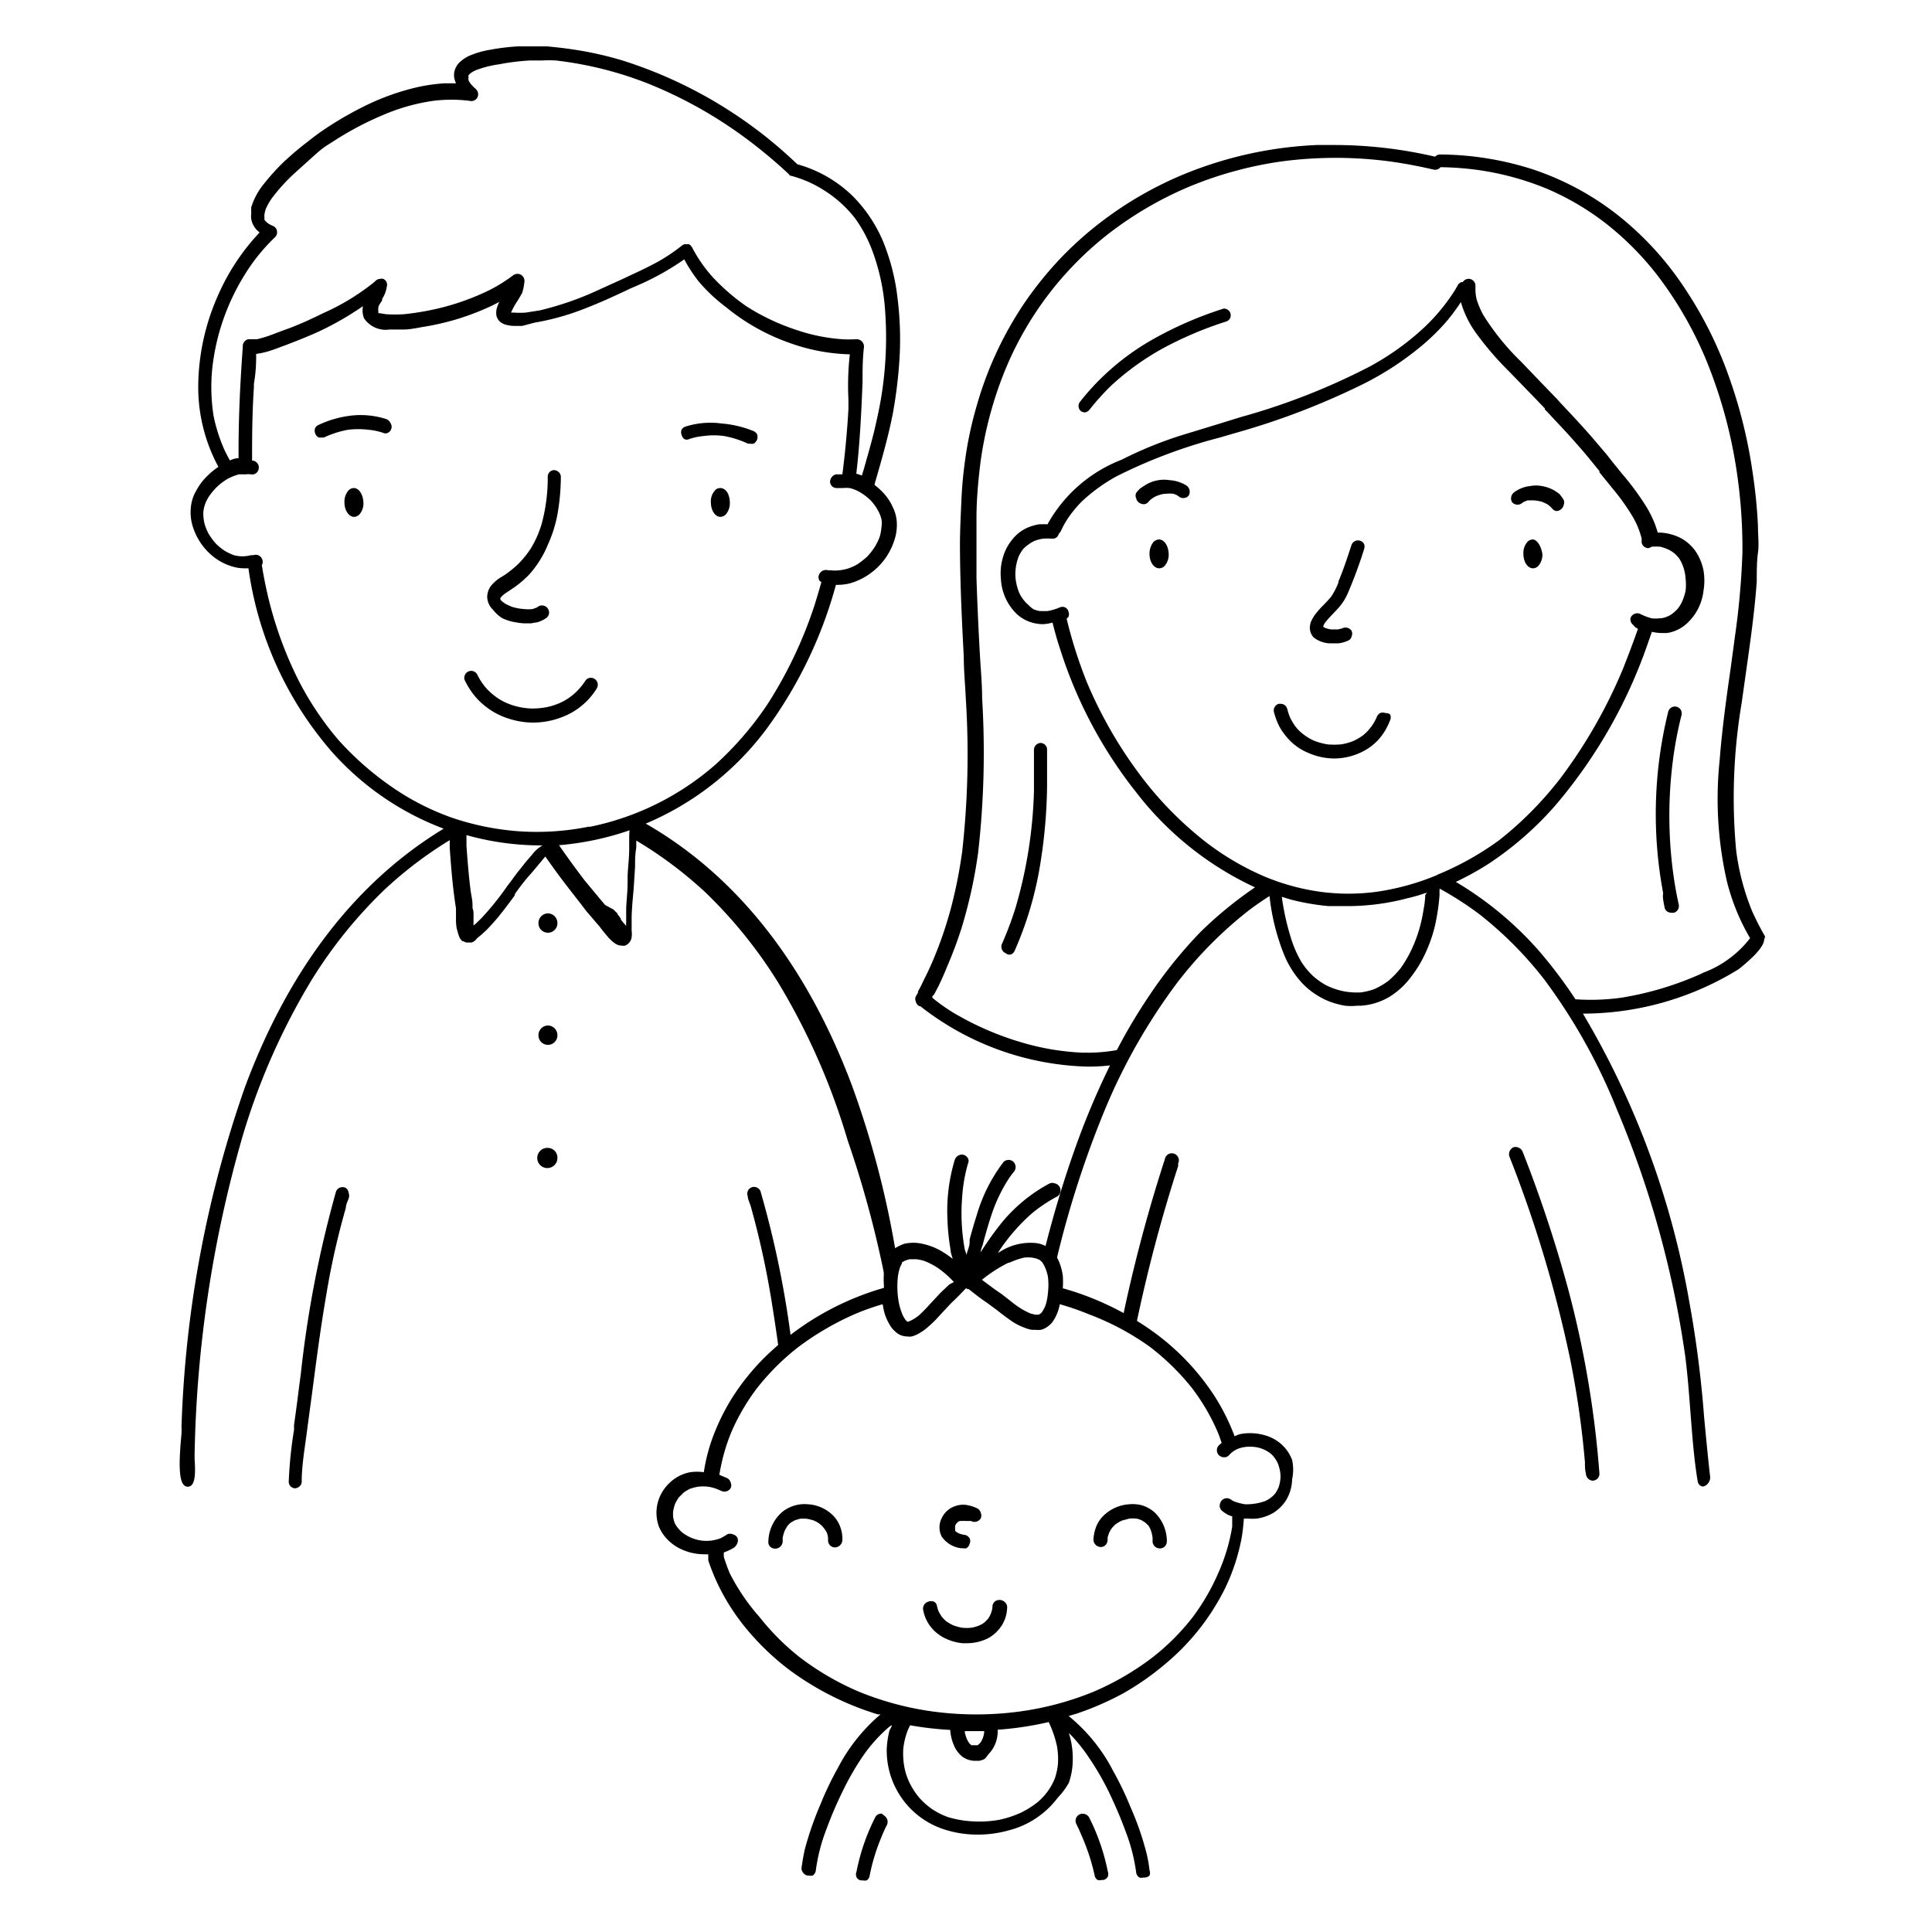 <svg data-name="Layer 3" xmlns="http://www.w3.org/2000/svg" viewBox="0 0 95.8 95.8"><path d="M24.9 30.65a2.33 2.33 0 0 0 .69.21 2.61 2.61 0 0 0 .48.05h.25l.35-.06a1.74 1.74 0 0 0 .41-.2.34.34 0 0 0 .14-.21.35.35 0 0 0-.06-.27.35.35 0 0 0-.48-.09l-.07.05-.2.07a2 2 0 0 1-.43 0 2.63 2.63 0 0 1-.56-.1 2.32 2.32 0 0 1-.39-.18l-.16-.12-.06-.08a.33.33 0 0 1 0-.06.63.63 0 0 1 .1-.12 2.1 2.1 0 0 1 .27-.2l.37-.25a5.21 5.21 0 0 0 .68-.59 5.09 5.09 0 0 0 .94-1.5 6.4 6.4 0 0 0 .49-1.6 10.94 10.94 0 0 0 .15-1.77.32.32 0 0 0-.13-.24.35.35 0 0 0-.22-.08.35.35 0 0 0-.23.12.37.37 0 0 0-.07.24v.13a8.71 8.71 0 0 1-.31 2.21 5.19 5.19 0 0 1-.52 1.17 4.68 4.68 0 0 1-.69.84 5.73 5.73 0 0 1-.6.48l-.14.09a1.64 1.64 0 0 0-.22.14 2.16 2.16 0 0 0-.31.29.92.92 0 0 0-.21.63.94.94 0 0 0 .29.59 1.81 1.81 0 0 0 .45.41Zm2.54-7.2ZM33.93 21.77a.28.28 0 0 0 .25 0 3 3 0 0 1 .72-.15 3.69 3.69 0 0 1 1 0 4.84 4.84 0 0 1 1.19.38h.11a.39.39 0 0 0 .17 0 .41.41 0 0 0 .17-.2.42.42 0 0 0 0-.27.4.4 0 0 0-.19-.16 5.36 5.36 0 0 0-1.56-.37 4.09 4.09 0 0 0-1.79.15.34.34 0 0 0-.2.15.36.36 0 0 0 0 .27.37.37 0 0 0 .13.2ZM28.08 35.47a3.44 3.44 0 0 0 1.49-1.3.39.39 0 0 0 .07-.25.35.35 0 0 0-.12-.23.35.35 0 0 0-.26-.08.32.32 0 0 0-.23.14 3.24 3.24 0 0 1-.47.57 2.9 2.9 0 0 1-.6.44 3.19 3.19 0 0 1-.78.29 3.7 3.7 0 0 1-.88.08 3.44 3.44 0 0 1-.85-.15 3 3 0 0 1-.72-.33 3.34 3.34 0 0 1-.54-.44 3 3 0 0 1-.43-.58l-.08-.15a.34.34 0 0 0-.44-.19.32.32 0 0 0-.19.19.3.3 0 0 0 0 .26 4 4 0 0 0 .41.67 3.29 3.29 0 0 0 .52.54 3.54 3.54 0 0 0 1.3.7 3.86 3.86 0 0 0 1.17.18 4 4 0 0 0 1.63-.36ZM17.12 58.89a.36.36 0 0 0-.27 0 .34.34 0 0 0-.19.2 55.32 55.32 0 0 0-1.74 9l-.11.84c-.07.58-.15 1.16-.23 1.73v.24a20.88 20.88 0 0 0-.26 2.52.35.35 0 0 0 .06.25.36.36 0 0 0 .23.13.38.38 0 0 0 .21-.07.32.32 0 0 0 .14-.24c0-.8.14-1.6.24-2.36s.2-1.49.3-2.24c.19-1.45.39-3 .65-4.51a38 38 0 0 1 1-4.49c0-.16.09-.32.14-.47a.38.38 0 0 0 0-.26.35.35 0 0 0-.17-.27ZM17.54 24.2a.37.37 0 0 0-.26.12.84.84 0 0 0-.2.59c0 .4.22.72.48.72a.39.39 0 0 0 .26-.12.82.82 0 0 0 .2-.6c-.02-.4-.22-.71-.48-.71ZM35.71 24.2a.34.34 0 0 0-.26.12.8.8 0 0 0-.2.59c0 .4.21.72.48.72a.42.42 0 0 0 .26-.12.87.87 0 0 0 .2-.6c-.01-.4-.19-.71-.48-.71ZM19.12 20.77a4.15 4.15 0 0 0-1.8-.15 5.15 5.15 0 0 0-1.5.44.36.36 0 0 0-.19.16.36.36 0 0 0 0 .27.34.34 0 0 0 .17.2.39.39 0 0 0 .17 0 .18.18 0 0 0 .1 0 4.84 4.84 0 0 1 1.19-.38 4.07 4.07 0 0 1 1 0 3.06 3.06 0 0 1 .73.15.28.28 0 0 0 .25 0 .34.34 0 0 0 .12-.49.38.38 0 0 0-.24-.2Z"/><path d="M44.41 62.05a46.09 46.09 0 0 0-2.16-8.21c-2.25-6-5.7-10.4-10.23-13a14.5 14.5 0 0 0 6-4.71A21.65 21.65 0 0 0 41.45 29h.12a2.6 2.6 0 0 0 .56-.07 3.25 3.25 0 0 0 2.2-2.09 2.4 2.4 0 0 0 .14-.92 1.91 1.91 0 0 0-.2-.77 2.5 2.5 0 0 0-.46-.7 3.19 3.19 0 0 0-.44-.4V24c.33-1.15.68-2.34.91-3.54a22.93 22.93 0 0 0 .33-2.8 16.45 16.45 0 0 0-.11-2.92 10.6 10.6 0 0 0-.7-2.74 7.1 7.1 0 0 0-1.51-2.27 6.39 6.39 0 0 0-2.47-1.5l-.29-.09A22.17 22.17 0 0 0 30.87 3a17.29 17.29 0 0 0-2.47-.55c-.41-.06-.83-.11-1.27-.15h-1.46a11.07 11.07 0 0 0-1.38.17 4.26 4.26 0 0 0-.88.24 1.76 1.76 0 0 0-.68.44 1 1 0 0 0-.19.36.86.86 0 0 0 0 .42 1.59 1.59 0 0 0 .07.2h-.55a8.58 8.58 0 0 0-1.35.19 11.88 11.88 0 0 0-2.55.9 17.34 17.34 0 0 0-2.23 1.3c-.26.18-.5.37-.73.55-.42.32-.77.63-1.1.93a11.09 11.09 0 0 0-1 1.1 3.45 3.45 0 0 0-.64 1.17 2.07 2.07 0 0 0 0 .3 1.05 1.05 0 0 0 0 .3 1.08 1.08 0 0 0 .27.53l.14.13a10.89 10.89 0 0 0-2.1 3.21 11.25 11.25 0 0 0-.94 4.33 8.32 8.32 0 0 0 1 4.08 3.51 3.51 0 0 0-.58.48 2.9 2.9 0 0 0-.52.7 2 2 0 0 0-.26.77 2.39 2.39 0 0 0 .06.91 3.09 3.09 0 0 0 .95 1.51 2.77 2.77 0 0 0 1.11.59 2 2 0 0 0 .55.07h.18a17.52 17.52 0 0 0 4.12 9.08A14 14 0 0 0 22 41.09c-4.33 2.63-7.64 6.9-9.83 12.75A56.14 56.14 0 0 0 9 70.76a3 3 0 0 1 0 .33c-.1 1.07-.18 2.25.12 2.55a.27.27 0 0 0 .19.08c.43 0 .37-.85.34-1.38v-.24A60.75 60.75 0 0 1 12 56.44a33.19 33.19 0 0 1 3.46-7.86 23 23 0 0 1 3.58-4.44 19.9 19.9 0 0 1 3.26-2.48v.38c.07 1 .15 2 .31 3v.55c0 .07 0 .38.07.56a2.3 2.3 0 0 0 .08.27.56.56 0 0 0 .17.25h.05a.31.31 0 0 0 .13.06.4.4 0 0 0 .15 0 .35.35 0 0 0 .14 0 .51.51 0 0 0 .25-.2l.12-.1.12-.1.25-.23c.16-.17.32-.34.5-.55s.6-.76.89-1.16v-.06c.25-.35.51-.7.79-1l.32-.38.4-.48c.39.56.8 1.12 1.24 1.68.25.33.52.66.77 1l.42.49.1.12.15.17c.11.15.23.3.35.44a1.89 1.89 0 0 0 .23.25 1.2 1.2 0 0 0 .28.21.62.62 0 0 0 .26.06.4.4 0 0 0 .15 0 .52.52 0 0 0 .33-.41 1.32 1.32 0 0 0 0-.34v-.54c0-.56.07-1.11.11-1.67l.06-.95c0-.31 0-.62.06-.94v-.36a20.33 20.33 0 0 1 3.44 2.58 23.15 23.15 0 0 1 3.59 4.45 33.35 33.35 0 0 1 3.45 7.83A51.72 51.72 0 0 1 44 64c.84-.88-.52-1.74.41-1.95ZM10.59 20.62a9.24 9.24 0 0 1-.07-2.3 11 11 0 0 1 .64-2.72 11.23 11.23 0 0 1 1.39-2.6 9.47 9.47 0 0 1 1.09-1.24.35.35 0 0 0 .1-.26.33.33 0 0 0-.19-.29 1.67 1.67 0 0 1-.27-.14l-.11-.1-.06-.08a.62.62 0 0 0 0-.1v-.14a1.74 1.74 0 0 1 .07-.29 2.91 2.91 0 0 1 .36-.61 9.13 9.13 0 0 1 1-1.1c.34-.31.7-.63 1.11-1s.57-.44.83-.61A15.62 15.62 0 0 1 19 5.7a9.79 9.79 0 0 1 2.48-.7 7.35 7.35 0 0 1 1.81 0 .32.32 0 0 0 .17 0 .34.34 0 0 0 .21-.16.36.36 0 0 0-.07-.42 2.94 2.94 0 0 1-.25-.25 1.45 1.45 0 0 1-.12-.19.19.19 0 0 1 0-.07v-.18l.09-.09a1.47 1.47 0 0 1 .28-.16 5.16 5.16 0 0 1 1.14-.29A11.26 11.26 0 0 1 26.26 3h.61a5.62 5.62 0 0 1 .7 0 18.11 18.11 0 0 1 4.58 1.15A21.78 21.78 0 0 1 37 6.87a24.19 24.19 0 0 1 2.13 1.78s0 .05.07.06a6 6 0 0 1 1 .36 6.46 6.46 0 0 1 1.18.73 6.06 6.06 0 0 1 1 1 6.77 6.77 0 0 1 .87 1.62 10.5 10.5 0 0 1 .62 2.74 18.35 18.35 0 0 1-.2 4.69c-.09.51-.2 1-.32 1.52-.16.65-.35 1.3-.53 1.94a2.76 2.76 0 0 0-.08.27 2.29 2.29 0 0 0-.28-.09c.18-1.52.25-3.05.31-4.54 0-.57 0-1.15.07-1.73v-.08c0-.03 0 0 0 0a.37.37 0 0 0-.37-.32 6 6 0 0 1-.73 0 9 9 0 0 1-2.28-.47A10.85 10.85 0 0 1 37 15.18a10.3 10.3 0 0 1-1.67-1.45 7 7 0 0 1-1-1.44.41.41 0 0 0-.17-.18H34a.28.28 0 0 0-.19.07 8.84 8.84 0 0 1-1.57 1c-.33.17-.67.33-1 .48l-.27.13-1.32.6a15.36 15.36 0 0 1-2.88 1l-.7.11a4.23 4.23 0 0 1-.6 0h-.13a3.74 3.74 0 0 1 .28-.52l.06-.09.21-.36A2.54 2.54 0 0 0 26 14a.35.35 0 0 0-.54-.36 7.94 7.94 0 0 1-1.22.76 12.24 12.24 0 0 1-3 1q-.62.12-1.2.18a7 7 0 0 1-.91 0l-.29-.05h-.08v-.08a1.06 1.06 0 0 1 0-.19c0-.12.12-.24.19-.37v-.07a1.5 1.5 0 0 0 .23-.61.28.28 0 0 0 0-.18.31.31 0 0 0-.17-.2.32.32 0 0 0-.17 0 .32.32 0 0 0-.23.11l-.08.07A11.44 11.44 0 0 1 16 15.54c-.5.25-1 .48-1.59.71l-.68.25-.13.05a6.06 6.06 0 0 1-.85.27h-.39a.3.3 0 0 0-.23.11.32.32 0 0 0-.09.26c-.16 2.2-.22 3.92-.21 5.53h-.08a1.42 1.42 0 0 0-.35.11c-.1-.18-.19-.35-.27-.52a8.05 8.05 0 0 1-.54-1.69Zm15.76 21.8-.27.31-.3.38c-.13.16-.26.33-.38.5l-.25.33a13.71 13.71 0 0 1-1.28 1.59l-.31.3-.08.06v-.52c0-.11 0-.22-.05-.34v-.16c0-.25-.07-.5-.1-.75-.09-.73-.15-1.47-.2-2.19v-.52a13.7 13.7 0 0 0 3.62.51h.15c-.28.17-.42.33-.55.5Zm4.85-1v.65c0 .46-.06.91-.08 1.37v.33c0 .42-.05.83-.07 1.25v.74a.76.76 0 0 0 0 .15 4.15 4.15 0 0 1-.27-.32v-.05l-.16-.21c0-.06-.09-.11-.13-.16l-.07-.07-.42-.23c-.32-.38-.64-.77-1-1.2-.45-.59-.88-1.18-1.28-1.76a14.36 14.36 0 0 0 3.5-.74c-.02.08-.01.19-.02.29Zm-2-.43a13 13 0 0 1-3.47.23 13.33 13.33 0 0 1-3.31-.67 12.58 12.58 0 0 1-2.86-1.44 15 15 0 0 1-2.78-2.42 15.22 15.22 0 0 1-2-3 19.14 19.14 0 0 1-1.59-4.56c-.08-.37-.15-.75-.21-1.13H13a.36.36 0 0 0 0-.27.34.34 0 0 0-.44-.2h-.12a1.63 1.63 0 0 1-.84 0 2.77 2.77 0 0 1-.46-.22 2.6 2.6 0 0 1-.45-.37 3.27 3.27 0 0 1-.35-.48 2.52 2.52 0 0 1-.21-.54 2.4 2.4 0 0 1-.05-.46 1.51 1.51 0 0 1 .06-.37 1.89 1.89 0 0 1 .2-.44 3.35 3.35 0 0 1 .42-.51 3 3 0 0 1 .55-.41 3 3 0 0 1 .54-.21h.35a.85.85 0 0 1 .23 0 .34.34 0 0 0 .26-.05.37.37 0 0 0 .14-.23.35.35 0 0 0-.28-.4h-.05c0-1.1 0-2.29.09-3.64v-.17a7.57 7.57 0 0 0 .11-1.48 3.78 3.78 0 0 0 .57-.12c.24-.07.48-.16.71-.25l.17-.06c.47-.18 1.09-.42 1.7-.7A15.4 15.4 0 0 0 18 15.18a1.06 1.06 0 0 0 .05.6 1.29 1.29 0 0 0 1.26.56h.7c.28 0 .58-.06.91-.12a13 13 0 0 0 1.92-.45 13.16 13.16 0 0 0 1.61-.64l.31-.16a1.57 1.57 0 0 0-.14.38.87.87 0 0 0 0 .32.64.64 0 0 0 .16.27.68.68 0 0 0 .3.16 1.51 1.51 0 0 0 .37.06h.45l.6-.16a12.41 12.41 0 0 0 2.21-.59c.87-.32 1.72-.71 2.54-1.1l.37-.16a13.09 13.09 0 0 0 2.31-1.29 7.28 7.28 0 0 0 .75 1.14A8.43 8.43 0 0 0 36 15.23 10.38 10.38 0 0 0 39.14 17a9.51 9.51 0 0 0 3 .57 13.7 13.7 0 0 0-.07 2.23v.49c-.06 1.06-.16 2.14-.3 3.23h-.31a.39.39 0 0 0-.3.39.36.36 0 0 0 .13.23.4.4 0 0 0 .26.06h.23a2.21 2.21 0 0 1 .35 0 1.89 1.89 0 0 1 .52.21 2.88 2.88 0 0 1 .52.4 2.54 2.54 0 0 1 .37.51 1.73 1.73 0 0 1 .17.44 1.1 1.1 0 0 1 0 .36 2.43 2.43 0 0 1-.08.47 2.69 2.69 0 0 1-.26.54 3.48 3.48 0 0 1-.38.48 4.3 4.3 0 0 1-.49.38 2.5 2.5 0 0 1-.48.21 2.21 2.21 0 0 1-.42.08 1.84 1.84 0 0 1-.41 0h-.12a.37.37 0 0 0-.45.2.31.31 0 0 0 0 .28c0 .05.07.07.11.1-.12.43-.24.83-.36 1.21a21.36 21.36 0 0 1-2.3 4.83 16.11 16.11 0 0 1-2.58 3 13.54 13.54 0 0 1-6.25 3.1Z"/><path d="M39.26 66.66a48.64 48.64 0 0 0-1.55-7.59.35.35 0 0 0-.19-.19.33.33 0 0 0-.26 0 .32.32 0 0 0-.18.18.33.33 0 0 0 0 .26c0 .15.09.31.14.47a42.51 42.51 0 0 1 1 4.49c.15.92.29 1.83.41 2.74ZM27.17 45.29a.48.48 0 0 0-.47.49.47.47 0 1 0 .94 0 .48.48 0 0 0-.47-.49ZM27.17 50.85a.48.48 0 0 0-.47.49.47.47 0 1 0 .94 0 .48.48 0 0 0-.47-.49ZM27.17 56.92a.5.5 0 1 0 .47.5.48.48 0 0 0-.47-.5ZM65.91 31.9h.46a1.66 1.66 0 0 0 .49-.14.29.29 0 0 0 .16-.2.34.34 0 0 0 0-.28.36.36 0 0 0-.47-.12l-.2.05H66a1.63 1.63 0 0 1-.28-.07l-.1-.05v-.06a.8.8 0 0 1 .13-.21c.11-.14.24-.27.36-.4l.19-.2a3.05 3.05 0 0 0 .29-.36 2.7 2.7 0 0 0 .24-.44 22.74 22.74 0 0 0 .81-2.19.37.37 0 0 0 0-.25.32.32 0 0 0-.21-.17.34.34 0 0 0-.42.23c-.21.64-.4 1.22-.64 1.79v.05a3.56 3.56 0 0 1-.36.7c-.11.14-.24.27-.36.4a4.2 4.2 0 0 0-.48.55 2 2 0 0 0-.16.29 1.07 1.07 0 0 0-.06.27.71.71 0 0 0 .18.51 1.39 1.39 0 0 0 .78.3ZM68.7 35.36a.36.36 0 0 0-.27 0 .4.4 0 0 0-.16.19 2.34 2.34 0 0 1-.67.9 2.43 2.43 0 0 1-.49.29 2.64 2.64 0 0 1-.61.17 3.86 3.86 0 0 1-.68 0 3.57 3.57 0 0 1-.66-.18 2.65 2.65 0 0 1-.52-.31 2.11 2.11 0 0 1-.4-.39 3.24 3.24 0 0 1-.28-.47c-.05-.13-.09-.26-.13-.4a.33.33 0 0 0-.33-.26h-.09a.34.34 0 0 0-.24.41 3.7 3.7 0 0 0 .26.7 3.14 3.14 0 0 0 .4.57 2.75 2.75 0 0 0 1.06.76 3.21 3.21 0 0 0 1.29.27 3.13 3.13 0 0 0 1.3-.3 2.75 2.75 0 0 0 .84-.6 3 3 0 0 0 .61-1 .33.33 0 0 0 0-.28.32.32 0 0 0-.23-.07ZM77.33 24.5a2 2 0 0 0-.26-.18 1.8 1.8 0 0 0-.63-.22 1.51 1.51 0 0 0-.56 0 1.64 1.64 0 0 0-.8.31.38.38 0 0 0-.11.48.35.35 0 0 0 .48.07l.1-.07.2-.08h.29a2.32 2.32 0 0 1 .38.06 1.66 1.66 0 0 1 .33.15 1.29 1.29 0 0 1 .21.19.35.35 0 0 0 .21.13.33.33 0 0 0 .21-.07.35.35 0 0 0 .15-.21.32.32 0 0 0 0-.28 2 2 0 0 0-.2-.28ZM56.31 65.82a75.22 75.22 0 0 1 2.11-8v-.13a.35.35 0 1 0-.66-.21 75.4 75.4 0 0 0-2.12 8ZM75.49 57.08a.37.37 0 0 0-.21-.18.33.33 0 0 0-.26 0 .41.41 0 0 0-.17.2.37.37 0 0 0 0 .26c.17.43.34.87.5 1.31a61.75 61.75 0 0 1 2.53 8.83 45.55 45.55 0 0 1 .71 5c0 .19 0 .38.05.57a.36.36 0 0 0 .33.35.35.35 0 0 0 .23-.09.34.34 0 0 0 .11-.25A50 50 0 0 0 77.78 64a65.35 65.35 0 0 0-2.29-6.92ZM57.47 26.75a.42.42 0 0 0-.27.12.92.92 0 0 0-.2.6c0 .4.22.71.48.71a.37.37 0 0 0 .27-.12.84.84 0 0 0 .2-.59c-.01-.4-.22-.72-.48-.72ZM76 26.75a.37.37 0 0 0-.26.12.82.82 0 0 0-.2.6c0 .4.21.71.48.71a.37.37 0 0 0 .26-.12.84.84 0 0 0 .2-.59c-.06-.4-.27-.72-.48-.72ZM58 23.81a1.75 1.75 0 0 0-.56 0 1.8 1.8 0 0 0-.63.23l-.26.17a1.41 1.41 0 0 0-.21.23.3.3 0 0 0 0 .27.34.34 0 0 0 .15.22.4.4 0 0 0 .21.07h.05a.31.31 0 0 0 .21-.13.91.91 0 0 1 .21-.18 1.24 1.24 0 0 1 .33-.15 1.21 1.21 0 0 1 .38-.06 1.27 1.27 0 0 1 .28 0 1 1 0 0 1 .21.08l.1.07a.33.33 0 0 0 .27.06.3.3 0 0 0 .21-.13.38.38 0 0 0-.11-.48 1.81 1.81 0 0 0-.84-.27ZM52 63.54c0-.25.11-.51.17-.76l-.2-.2c.03.31.03.66.03.96ZM51.7 61.88a.29.29 0 0 1 0 .09l.3.49a.65.65 0 0 0-.3-.58Z"/><path d="M87.52 46.57a.22.22 0 0 0 0-.14 13.35 13.35 0 0 1-.64-1.25 11.89 11.89 0 0 1-.79-3 28.25 28.25 0 0 1 .27-7.31l.21-1.49c.21-1.49.43-3 .54-4.55 0-.49 0-1 .06-1.42s0-.81 0-1.33a25.27 25.27 0 0 0-.25-2.55 24.49 24.49 0 0 0-1.21-4.91 19.73 19.73 0 0 0-2.22-4.4 15.47 15.47 0 0 0-3.24-3.53 13.91 13.91 0 0 0-4.3-2.31 15.31 15.31 0 0 0-4.54-.72.34.34 0 0 0-.25.11 22 22 0 0 0-4.95-.58h-.9a19.51 19.51 0 0 0-5.63 1.08 18.14 18.14 0 0 0-4.9 2.6 17.44 17.44 0 0 0-2.09 1.83 18.11 18.11 0 0 0-1.78 2.16 17.73 17.73 0 0 0-2.47 5.23 18.45 18.45 0 0 0-.62 3c-.07.52-.12 1.08-.15 1.77s-.06 1.25-.07 2c0 1.9.09 3.84.19 5.71 0 .69.07 1.38.1 2.07a43.21 43.21 0 0 1-.18 7.59 23.63 23.63 0 0 1-.52 2.66 19.67 19.67 0 0 1-.88 2.62c-.13.31-.27.62-.42.92s-.16.34-.25.51l-.12.22v.06l-.11.19a.31.31 0 0 0 0 .25.36.36 0 0 0 .17.23h.05a14 14 0 0 0 8.32 3 9.82 9.82 0 0 0 1.09-.06 38.5 38.5 0 0 0-1.69 4c-.56 1.56-1.07 3.23-1.53 5.05.18.08.26.3.28.58l.21.32c0-.14.07-.28.1-.41a49.46 49.46 0 0 1 2.35-7.28 29 29 0 0 1 3.62-6.37 20 20 0 0 1 3.47-3.52c.36-.28.73-.53 1.1-.77a10.94 10.94 0 0 0 .76 3 4.77 4.77 0 0 0 .84 1.3 3.81 3.81 0 0 0 1.32.91 4.12 4.12 0 0 0 .83.23 2.78 2.78 0 0 0 .58 0h.18a3.17 3.17 0 0 0 1.4-.42 3.83 3.83 0 0 0 1.1-1 6 6 0 0 0 .81-1.39 7.1 7.1 0 0 0 .39-1.18 10.71 10.71 0 0 0 .22-1.49v-.24a.28.28 0 0 0 0-.09 16.56 16.56 0 0 1 2 1.29 18.6 18.6 0 0 1 3.21 3.24A28.42 28.42 0 0 1 80.17 55a49.29 49.29 0 0 1 3.39 12.22c.12.92.19 1.86.26 2.78.09 1.13.17 2.31.36 3.44a.29.29 0 0 0 .28.27.47.47 0 0 0 .33-.55c-.11-1-.2-1.94-.29-2.89a54.49 54.49 0 0 0-.74-5.75 42.07 42.07 0 0 0-5.27-14.26h.21a14.72 14.72 0 0 0 7.51-2.2s1.14-.87 1.25-1.37.06-.09.06-.12Zm-16.85-2.18c0 .29-.06.59-.11.88a7 7 0 0 1-.45 1.55 6.18 6.18 0 0 1-.65 1.18 4.74 4.74 0 0 1-.62.64 3.66 3.66 0 0 1-.68.4 3.17 3.17 0 0 1-.69.17 3.68 3.68 0 0 1-.81-.05 3.49 3.49 0 0 1-.91-.31 3.37 3.37 0 0 1-.68-.49 3.64 3.64 0 0 1-.55-.68 5.51 5.51 0 0 1-.52-1.21 12.28 12.28 0 0 1-.44-2l.46.14a11.89 11.89 0 0 0 1.85.32h1a11.57 11.57 0 0 0 2.88-.38 8.6 8.6 0 0 0 1-.29Zm.59-1a12.38 12.38 0 0 1-3 .83 10.43 10.43 0 0 1-2.79 0 11.08 11.08 0 0 1-2.82-.78 13.46 13.46 0 0 1-2.89-1.71 17.64 17.64 0 0 1-3.12-3.16 21.66 21.66 0 0 1-2.75-4.75 23.14 23.14 0 0 1-1-3.14l.09-.09a.34.34 0 0 0 0-.26.31.31 0 0 0-.16-.21.32.32 0 0 0-.27 0 2.75 2.75 0 0 1-.61.18h-.38a1.4 1.4 0 0 1-.31-.09A1.17 1.17 0 0 1 51 30a1.55 1.55 0 0 1-.25-.26 1.67 1.67 0 0 1-.23-.39 2.82 2.82 0 0 1-.15-.57 2.22 2.22 0 0 1 0-.63 2.33 2.33 0 0 1 .14-.55 1.9 1.9 0 0 1 .22-.37A1.33 1.33 0 0 1 51 27a1.49 1.49 0 0 1 .3-.18 1.94 1.94 0 0 1 .43-.11 3.17 3.17 0 0 1 .44 0 .32.32 0 0 0 .24-.08.46.46 0 0 0 .1-.18.33.33 0 0 0 .09-.11 5 5 0 0 1 .27-.51 5.62 5.62 0 0 1 .81-1 8.54 8.54 0 0 1 1.7-1.22 25.81 25.81 0 0 1 5.09-1.91l.79-.23A36.68 36.68 0 0 0 67.68 19a15 15 0 0 0 2.87-1.9 10.56 10.56 0 0 0 1.21-1.2 10.41 10.41 0 0 0 .68-.92 4.9 4.9 0 0 0 .74 1.52 15.46 15.46 0 0 0 1.66 1.93l1.28 1.32.48.5v.05l.11.11.41.44c.57.6 1.07 1.16 1.53 1.7l.66.81v.06l.34.42c.08.1.17.2.25.31a10.94 10.94 0 0 1 1.1 1.54 4.26 4.26 0 0 1 .4 1 1.06 1.06 0 0 1 0 .19.34.34 0 0 0 .34.3.34.34 0 0 0 .15-.07 3 3 0 0 1 .44 0 2.6 2.6 0 0 1 .42.15 1.81 1.81 0 0 1 .29.19 1.62 1.62 0 0 1 .25.28 2.32 2.32 0 0 1 .18.39 2.14 2.14 0 0 1 .11.56 2.56 2.56 0 0 1 0 .62 2.73 2.73 0 0 1-.19.57 1.61 1.61 0 0 1-.24.36 2.09 2.09 0 0 1-.28.24 1.34 1.34 0 0 1-.27.13.87.87 0 0 1-.32.06 1.64 1.64 0 0 1-.38 0 2.75 2.75 0 0 1-.59-.23.37.37 0 0 0-.46.21.36.36 0 0 0 .15.36.4.4 0 0 0 .13.13l.09.05c-.23.66-.48 1.32-.75 2a25 25 0 0 1-3.08 5.39 17.52 17.52 0 0 1-3.05 3.09 14.54 14.54 0 0 1-3.08 1.72Zm13.15 4.87a15.85 15.85 0 0 1-4 1.21 11 11 0 0 1-2.29.08 23.31 23.31 0 0 0-1.8-2.39 17.07 17.07 0 0 0-4.13-3.43 15.29 15.29 0 0 0 1.58-.87 16.36 16.36 0 0 0 3.36-2.93 24.82 24.82 0 0 0 4.57-8l.21-.6a2.52 2.52 0 0 0 .47.06h.27a1.87 1.87 0 0 0 .91-.4 2.59 2.59 0 0 0 .91-1.7 3 3 0 0 0 0-1 2.58 2.58 0 0 0-.39-.95 2.14 2.14 0 0 0-.74-.66 2.37 2.37 0 0 0-.54-.2 2.32 2.32 0 0 0-.46-.07h-.14a4.57 4.57 0 0 0-.22-.62 5.41 5.41 0 0 0-.49-.89 13.68 13.68 0 0 0-1.12-1.48l-.07-.09-.34-.42-.29-.37-.75-.88c-.54-.62-1.09-1.2-1.55-1.69l-.16-.18-.84-.87-.71-.74-.24-.25a12.26 12.26 0 0 1-1.87-2.31 4.11 4.11 0 0 1-.33-.78 2.18 2.18 0 0 1-.06-.49v-.13a.35.35 0 0 0-.28-.39.35.35 0 0 0-.35.16.16.16 0 0 0-.07 0 .36.36 0 0 0-.18.16l-.13.23a9.62 9.62 0 0 1-1.48 1.81 13.14 13.14 0 0 1-2.78 2 33 33 0 0 1-6.36 2.49l-1 .31-1.9.58a19.28 19.28 0 0 0-3 1.22A7.14 7.14 0 0 0 51.94 26a3.17 3.17 0 0 0-.43 0 2.58 2.58 0 0 0-.55.16 2 2 0 0 0-.78.61 2.45 2.45 0 0 0-.46.91 2.72 2.72 0 0 0-.09 1 2.6 2.6 0 0 0 .78 1.76 1.87 1.87 0 0 0 .88.46 1.93 1.93 0 0 0 .42.05 2 2 0 0 0 .48-.08c.11.43.22.85.36 1.26a22.2 22.2 0 0 0 3.76 7.12A15.87 15.87 0 0 0 62.23 44a19.88 19.88 0 0 0-2.68 2.19A22.47 22.47 0 0 0 57 49.35a27.5 27.5 0 0 0-1.62 2.72 8.36 8.36 0 0 1-1.43.13 1.61 1.61 0 0 0-.22 0 12.49 12.49 0 0 1-3-.49 14.78 14.78 0 0 1-3.5-1.52c-.37-.23-.72-.48-1-.72 0-.05 0-.1.08-.14l.23-.44c.14-.29.28-.6.44-1 .26-.6.49-1.22.69-1.84a23.9 23.9 0 0 0 .83-3.76 43.92 43.92 0 0 0 .2-7.65c0-.73-.07-1.45-.11-2.17-.07-1.25-.13-2.54-.17-3.81v-3c0-.95.1-1.93.2-2.75a18.89 18.89 0 0 1 1.27-4.68 16.54 16.54 0 0 1 5.17-6.71 18 18 0 0 1 3.85-2.24A18.87 18.87 0 0 1 63.58 8a20.44 20.44 0 0 1 5.3 0c.74.1 1.48.24 2.21.41a.34.34 0 0 0 .34-.12 15.08 15.08 0 0 1 1.79.13 14.1 14.1 0 0 1 3.51.95 13.25 13.25 0 0 1 2.86 1.68 14.67 14.67 0 0 1 2.63 2.65 18.82 18.82 0 0 1 2.34 4.05 23.82 23.82 0 0 1 1.61 6 25.78 25.78 0 0 1 .23 3.64 38.2 38.2 0 0 1-.38 4.23c-.06.48-.13.95-.19 1.42-.22 1.53-.44 3.1-.56 4.66a18.37 18.37 0 0 0 .36 6 10.58 10.58 0 0 0 1.15 2.82 5.26 5.26 0 0 1-2.37 1.73Z"/><path d="M82.54 45a.32.32 0 0 0 .15.21.41.41 0 0 0 .18.05H83a.35.35 0 0 0 .24-.42c-.12-.54-.21-1.07-.28-1.59a21.44 21.44 0 0 1 0-5.6 18.85 18.85 0 0 1 .42-2.19.34.34 0 0 0-.66-.17 21.19 21.19 0 0 0-.25 9c-.04.2.02.44.07.71ZM50 47.33a.25.25 0 0 0 .12 0 .34.34 0 0 0 .19-.18 17.38 17.38 0 0 0 1.21-3.94 25.9 25.9 0 0 0 .4-4.21v-1.85a.33.33 0 0 0-.34-.31.35.35 0 0 0-.31.37v2a22.64 22.64 0 0 1-.91 5.79 16.63 16.63 0 0 1-.68 1.81.33.33 0 0 0 0 .26.31.31 0 0 0 .18.19.32.32 0 0 0 .14.07Zm1.54-10.41ZM60.68 15.3a18.59 18.59 0 0 0-3.54 1.54 12.38 12.38 0 0 0-3 2.39c-.19.21-.38.43-.56.66a.34.34 0 0 0 0 .48.34.34 0 0 0 .21.08.34.34 0 0 0 .23-.13 12.19 12.19 0 0 1 1.08-1.2 13.09 13.09 0 0 1 2.55-1.84 18.2 18.2 0 0 1 3.16-1.34.35.35 0 0 0 .19-.17.36.36 0 0 0 0-.27.35.35 0 0 0-.32-.2ZM64.07 72.39a2 2 0 0 0-.57-.81 2.07 2.07 0 0 0-.78-.41 2.62 2.62 0 0 0-1.22-.06 1.36 1.36 0 0 0-.28.11 10.67 10.67 0 0 0-1-2 12 12 0 0 0-3.45-3.47 14.27 14.27 0 0 0-4.07-1.87 4.29 4.29 0 0 0 0-.62 2.87 2.87 0 0 0-.2-.73 1.76 1.76 0 0 0-.41-.58 1.36 1.36 0 0 0-.71-.31 2.78 2.78 0 0 0-1.68.36l-.22.13.13-.2a9.55 9.55 0 0 1 1.53-1.74 7.36 7.36 0 0 1 1.28-.86.33.33 0 0 0 .16-.22.36.36 0 0 0-.27-.43.36.36 0 0 0-.26 0 7.81 7.81 0 0 0-2.42 2 15.8 15.8 0 0 0-1 1.41c0-.12.06-.25.1-.37l.06-.23c.16-.58.3-1.05.45-1.47a7.74 7.74 0 0 1 .85-1.68l.17-.22a.36.36 0 0 0 0-.5.35.35 0 0 0-.5 0 8 8 0 0 0-1.32 2.61c-.13.4-.25.82-.36 1.23v.13c0 .21-.11.43-.16.65 0-.1-.06-.19-.08-.28a9.92 9.92 0 0 1-.13-2.6 7.79 7.79 0 0 1 .29-1.67.28.28 0 0 0 0-.25.37.37 0 0 0-.23-.18.36.36 0 0 0-.27.05.38.38 0 0 0-.16.21 8.76 8.76 0 0 0-.36 2.94 10.76 10.76 0 0 0 .15 1.48c0 .17.07.32.11.48a5.57 5.57 0 0 0-.59-.4 3.14 3.14 0 0 0-.89-.34 2 2 0 0 0-.94 0 2.42 2.42 0 0 0-.43.21.81.81 0 0 0-.19.18 1.55 1.55 0 0 0-.26.49 2.87 2.87 0 0 0-.11.53 4.45 4.45 0 0 0 0 .65v.12A13.84 13.84 0 0 0 38.24 67a11.47 11.47 0 0 0-1.62 1.84 10.43 10.43 0 0 0-1.14 2.08A8.76 8.76 0 0 0 34.9 73a2.52 2.52 0 0 0-.67 0 2 2 0 0 0-.8.34 2.17 2.17 0 0 0-.62.69 2 2 0 0 0-.14 1.66 2 2 0 0 0 .43.65 2.2 2.2 0 0 0 .62.45 2.7 2.7 0 0 0 1.2.28 1.38 1.38 0 0 0 .2 0v.3a10.11 10.11 0 0 0 .91 2 11 11 0 0 0 1.36 1.83 12.57 12.57 0 0 0 1.76 1.61 14.42 14.42 0 0 0 4.38 2.2h.13a8.82 8.82 0 0 0-2.11 2.65 15.52 15.52 0 0 0-.85 1.77 16.2 16.2 0 0 0-.8 2.3c-.06.28-.11.57-.15.85a.33.33 0 0 0 .06.26.36.36 0 0 0 .22.16h.07a.46.46 0 0 0 .2 0 .38.38 0 0 0 .15-.23 8.88 8.88 0 0 1 .53-2.07 19.59 19.59 0 0 1 .82-1.91 13.52 13.52 0 0 1 1-1.73 7.51 7.51 0 0 1 1.22-1.37 1.49 1.49 0 0 1 .2-.15c0 .1-.09.19-.12.29a4.65 4.65 0 0 0-.13.88 4.11 4.11 0 0 0 2.84 4 5.31 5.31 0 0 0 1.6.26h.12a5.57 5.57 0 0 0 1.45-.2 4.39 4.39 0 0 0 2.47-1.63 3.62 3.62 0 0 0 .55-.74 3.48 3.48 0 0 0 .19-1 4.18 4.18 0 0 0-.19-1.47 7.81 7.81 0 0 1 1 1.23 13.54 13.54 0 0 1 1 1.73c.29.61.57 1.25.81 1.91a8.94 8.94 0 0 1 .53 2.06.35.35 0 0 0 .16.24.38.38 0 0 0 .19 0h.08A.36.36 0 0 0 57 93a.36.36 0 0 0 0-.26 6.31 6.31 0 0 0-.15-.85 14.37 14.37 0 0 0-.8-2.3 15.57 15.57 0 0 0-.85-1.77 8.54 8.54 0 0 0-2.21-2.73l.37-.11a14.47 14.47 0 0 0 2.31-1 13.31 13.31 0 0 0 2-1.38 11.56 11.56 0 0 0 3.09-3.87 10 10 0 0 0 .8-2.43c.06-.32.09-.65.12-1h.21a2.63 2.63 0 0 0 .43 0 2.22 2.22 0 0 0 .83-.29 2 2 0 0 0 .64-.65 2.08 2.08 0 0 0 .28-1 2.29 2.29 0 0 0 0-.97Zm-2.34 2.2a2.88 2.88 0 0 1-.53-.14l-.12-.06a.38.38 0 0 0-.24-.1.36.36 0 0 0-.26.11.43.43 0 0 0-.1.27.32.32 0 0 0 .11.24 1.77 1.77 0 0 0 .24.17 1.18 1.18 0 0 0 .27.11v.51a9.31 9.31 0 0 1-.69 2.3 10.82 10.82 0 0 1-1.27 2.19 11.42 11.42 0 0 1-2 2 13.67 13.67 0 0 1-2.9 1.69 15 15 0 0 1-3.78 1 16.08 16.08 0 0 1-4.1 0 15.08 15.08 0 0 1-3.78-1 13.68 13.68 0 0 1-2.92-1.7 12 12 0 0 1-2-2A10.21 10.21 0 0 1 36.18 78a8.74 8.74 0 0 1-.29-.81V76.98a2.49 2.49 0 0 0 .52-.25.49.49 0 0 0 .15-.21.34.34 0 0 0 0-.28.36.36 0 0 0-.22-.16.36.36 0 0 0-.28 0 2.77 2.77 0 0 1-.34.2 2.18 2.18 0 0 1-.44.11 2.09 2.09 0 0 1-.5 0 2 2 0 0 1-.91-.37 1.6 1.6 0 0 1-.26-.26 1 1 0 0 1-.16-.26 1.34 1.34 0 0 1-.07-.27 1.5 1.5 0 0 1 0-.3 2.58 2.58 0 0 1 .09-.35 2.18 2.18 0 0 1 .2-.34l.23-.23a2.38 2.38 0 0 1 .3-.18 2.17 2.17 0 0 1 .42-.11 2 2 0 0 1 .49 0 1.94 1.94 0 0 1 .5.14l.14.06a.36.36 0 0 0 .48-.13.34.34 0 0 0 0-.28.37.37 0 0 0-.16-.21l-.4-.17a9.53 9.53 0 0 1 .6-2.13 10.42 10.42 0 0 1 1.27-2.17 11.94 11.94 0 0 1 2-2 14 14 0 0 1 2.92-1.7 12 12 0 0 1 1.31-.46 3.12 3.12 0 0 0 .09.44 2.48 2.48 0 0 0 .24.55 1.31 1.31 0 0 0 .33.4.8.8 0 0 0 .22.14.93.93 0 0 0 .33.07.85.85 0 0 0 .23 0 1.53 1.53 0 0 0 .39-.17 2.5 2.5 0 0 0 .38-.27c.13-.11.26-.23.4-.37l.36-.39.3-.32a4 4 0 0 1 .29-.29l.23-.23.34-.35a.33.33 0 0 0 .15.05c.2.17.43.34.7.54l.18.12.5.37c.24.19.45.35.65.49a2.92 2.92 0 0 0 .71.38 1.59 1.59 0 0 0 .38.11h.17a1.24 1.24 0 0 0 .27 0 .88.88 0 0 0 .35-.17 1 1 0 0 0 .25-.25 2.17 2.17 0 0 0 .34-.85 14.15 14.15 0 0 1 1.47.51A13.12 13.12 0 0 1 57 66.77a12 12 0 0 1 2.06 2 10.21 10.21 0 0 1 1.32 2.24c.08.18.13.36.2.54a.81.81 0 0 0-.14.12.33.33 0 0 0-.1.24.37.37 0 0 0 .1.25.4.4 0 0 0 .28.1.3.3 0 0 0 .23-.11 1.29 1.29 0 0 1 .17-.16 1.49 1.49 0 0 1 .24-.14 1.51 1.51 0 0 1 .38-.1 1.93 1.93 0 0 1 .48 0 1.69 1.69 0 0 1 .44.12 1.57 1.57 0 0 1 .31.18 1 1 0 0 1 .21.21 1.5 1.5 0 0 1 .19.32 2.17 2.17 0 0 1 .11.42 1.48 1.48 0 0 1 0 .42 1.9 1.9 0 0 1-.09.36 2.54 2.54 0 0 1-.16.28 1.34 1.34 0 0 1-.21.2 1.61 1.61 0 0 1-.28.17 3 3 0 0 1-.45.12 2.91 2.91 0 0 1-.56.04ZM48.8 85.82v.1a1.53 1.53 0 0 1-.06.25 2.09 2.09 0 0 1-.1.21l-.1.11-.07.05h-.3l-.09-.08a1.45 1.45 0 0 1-.12-.19 2.53 2.53 0 0 1-.12-.36.17.17 0 0 0 0-.07h1Zm-1.68 0a2.34 2.34 0 0 0 .26.89 1.55 1.55 0 0 0 .33.39 1.11 1.11 0 0 0 .58.21h.28a1.2 1.2 0 0 0 .25-.09A1.12 1.12 0 0 0 49 87a1.77 1.77 0 0 0 .19-.23 1.64 1.64 0 0 0 .28-1 16.1 16.1 0 0 0 2.53-.38 5.43 5.43 0 0 1 .41 1.19 3.78 3.78 0 0 1 .05.88 3.19 3.19 0 0 1-.15.71 2.89 2.89 0 0 1-.32.6 3.29 3.29 0 0 1-.5.56 4.5 4.5 0 0 1-.86.55 5.06 5.06 0 0 1-1.1.36 5.57 5.57 0 0 1-1.35.07A5 5 0 0 1 47 90.1a3.66 3.66 0 0 1-.79-.4 3.64 3.64 0 0 1-.62-.55 3.72 3.72 0 0 1-.49-.75 3.12 3.12 0 0 1-.26-.8 3.72 3.72 0 0 1-.05-.88 3.66 3.66 0 0 1 .18-.81 2.83 2.83 0 0 1 .16-.36 16.43 16.43 0 0 0 1.99.23Zm2.94-23.21a3.65 3.65 0 0 1 .72-.25 1.89 1.89 0 0 1 .4 0l.23.05.15.07.11.1a1.59 1.59 0 0 1 .13.22 2.35 2.35 0 0 1 .16.49 3.34 3.34 0 0 1 0 .84 2.75 2.75 0 0 1-.12.61 2.57 2.57 0 0 1-.15.29.52.52 0 0 1-.1.11s-.05 0-.06.05h-.2l-.23-.06a3.51 3.51 0 0 1-.65-.36c-.15-.1-.28-.21-.42-.32l-.36-.28-.32-.22-.34-.25-.32-.24a7 7 0 0 1 1.32-.85Zm-3 1.09-.24.23c-.11.1-.21.2-.31.31l-.29.31c-.2.22-.41.45-.64.66a2 2 0 0 1-.41.27l-.14.06H45l-.09-.08a1.76 1.76 0 0 1-.14-.23 3 3 0 0 1-.21-.69 4.51 4.51 0 0 1-.05-1.1 2.35 2.35 0 0 1 .12-.6 1 1 0 0 1 .09-.18v-.06l.14-.08a1.44 1.44 0 0 1 .25-.08h.31a1.82 1.82 0 0 1 .45.1 3.55 3.55 0 0 1 .66.35 5 5 0 0 1 .77.68Z"/><path d="M47.66 76.77h.09a.38.38 0 0 0 .17 0 .36.36 0 0 0 .16-.22.32.32 0 0 0 0-.27.37.37 0 0 0-.23-.17 1.12 1.12 0 0 1-.29-.07l-.13-.07-.07-.06a.16.16 0 0 0 0-.06v-.13a.41.41 0 0 0 0-.07l.06-.1a.23.23 0 0 1 .07-.07.27.27 0 0 1 .1-.06h.13a.33.33 0 0 1 .14 0H48.15a.36.36 0 0 0 .48-.13.34.34 0 0 0 0-.28.34.34 0 0 0-.16-.21 1.93 1.93 0 0 0-.58-.18 1.17 1.17 0 0 0-.49.05 1.13 1.13 0 0 0-.7.6 1 1 0 0 0 0 .93 1.36 1.36 0 0 0 .96.57ZM49.32 79.42a.37.37 0 0 0-.11.25v.06a1.4 1.4 0 0 1-.09.31 1 1 0 0 1-.13.23 1.7 1.7 0 0 1-.19.19 1.17 1.17 0 0 1-.27.15 1.61 1.61 0 0 1-.36.1 1.93 1.93 0 0 1-.48 0 2.7 2.7 0 0 1-.43-.12 2.59 2.59 0 0 1-.33-.19 1.66 1.66 0 0 1-.23-.23c-.06-.09-.11-.18-.16-.27a1.73 1.73 0 0 1-.08-.27.29.29 0 0 0-.15-.21.39.39 0 0 0-.28 0 .36.36 0 0 0-.25.43 1.92 1.92 0 0 0 .69 1.14c.1.07.19.14.28.19a3.11 3.11 0 0 0 .33.15 2.62 2.62 0 0 0 .64.15H48a2.33 2.33 0 0 0 1-.25 1.83 1.83 0 0 0 .49-.39 1.76 1.76 0 0 0 .36-.61 1.86 1.86 0 0 0 .09-.51.32.32 0 0 0-.08-.24.38.38 0 0 0-.54-.06ZM56.65 74.65a1.76 1.76 0 0 0-.65-.06 2 2 0 0 0-1.22.51 1.55 1.55 0 0 0-.39.52 2 2 0 0 0-.17.72.37.37 0 0 0 .36.37.32.32 0 0 0 .23-.09.36.36 0 0 0 .11-.25.57.57 0 0 0 0-.12A2 2 0 0 1 55 76a1.16 1.16 0 0 1 .13-.22 1.15 1.15 0 0 1 .22-.22 2 2 0 0 1 .28-.16l.37-.1a1.9 1.9 0 0 1 .34 0 1.12 1.12 0 0 1 .26.08l.18.11.16.15a1.28 1.28 0 0 1 .11.2 1.84 1.84 0 0 1 .1.39 1.21 1.21 0 0 1 0 .19.36.36 0 0 0 .36.36.35.35 0 0 0 .25-.1.37.37 0 0 0 .1-.25 2 2 0 0 0-.6-1.43 1.71 1.71 0 0 0-.61-.35ZM43.71 89.93a.33.33 0 0 0-.31.18 10.33 10.33 0 0 0-.93 2.7.36.36 0 0 0 0 .27.31.31 0 0 0 .21.16h.09a.46.46 0 0 0 .2 0 .31.31 0 0 0 .15-.22 9.66 9.66 0 0 1 .58-1.91 6.46 6.46 0 0 1 .27-.6.36.36 0 0 0-.13-.48.37.37 0 0 0-.13-.1ZM54 90.11a.37.37 0 0 0-.49-.13.35.35 0 0 0-.13.48c.1.2.19.41.27.6a10.38 10.38 0 0 1 .63 1.94.31.31 0 0 0 .15.22.46.46 0 0 0 .2 0h.09a.34.34 0 0 0 .21-.16.39.39 0 0 0 0-.27 10.46 10.46 0 0 0-.93-2.68ZM41.26 75.1a1.93 1.93 0 0 0-1.2-.51 1.77 1.77 0 0 0-1.27.38 2 2 0 0 0-.69 1.47.3.3 0 0 0 .09.25.32.32 0 0 0 .25.1.37.37 0 0 0 .37-.35v-.19a1.8 1.8 0 0 1 .12-.39l.12-.2a1.21 1.21 0 0 1 .16-.16l.19-.11.26-.08a1.93 1.93 0 0 1 .34 0 1.9 1.9 0 0 1 .36.09 1.28 1.28 0 0 1 .28.16 1 1 0 0 1 .21.21A1.19 1.19 0 0 1 41 76a1.1 1.1 0 0 1 .06.26v.12a.36.36 0 0 0 .1.25.35.35 0 0 0 .25.1.38.38 0 0 0 .36-.36 1.71 1.71 0 0 0-.13-.72 1.54 1.54 0 0 0-.38-.55Z"/></svg>
